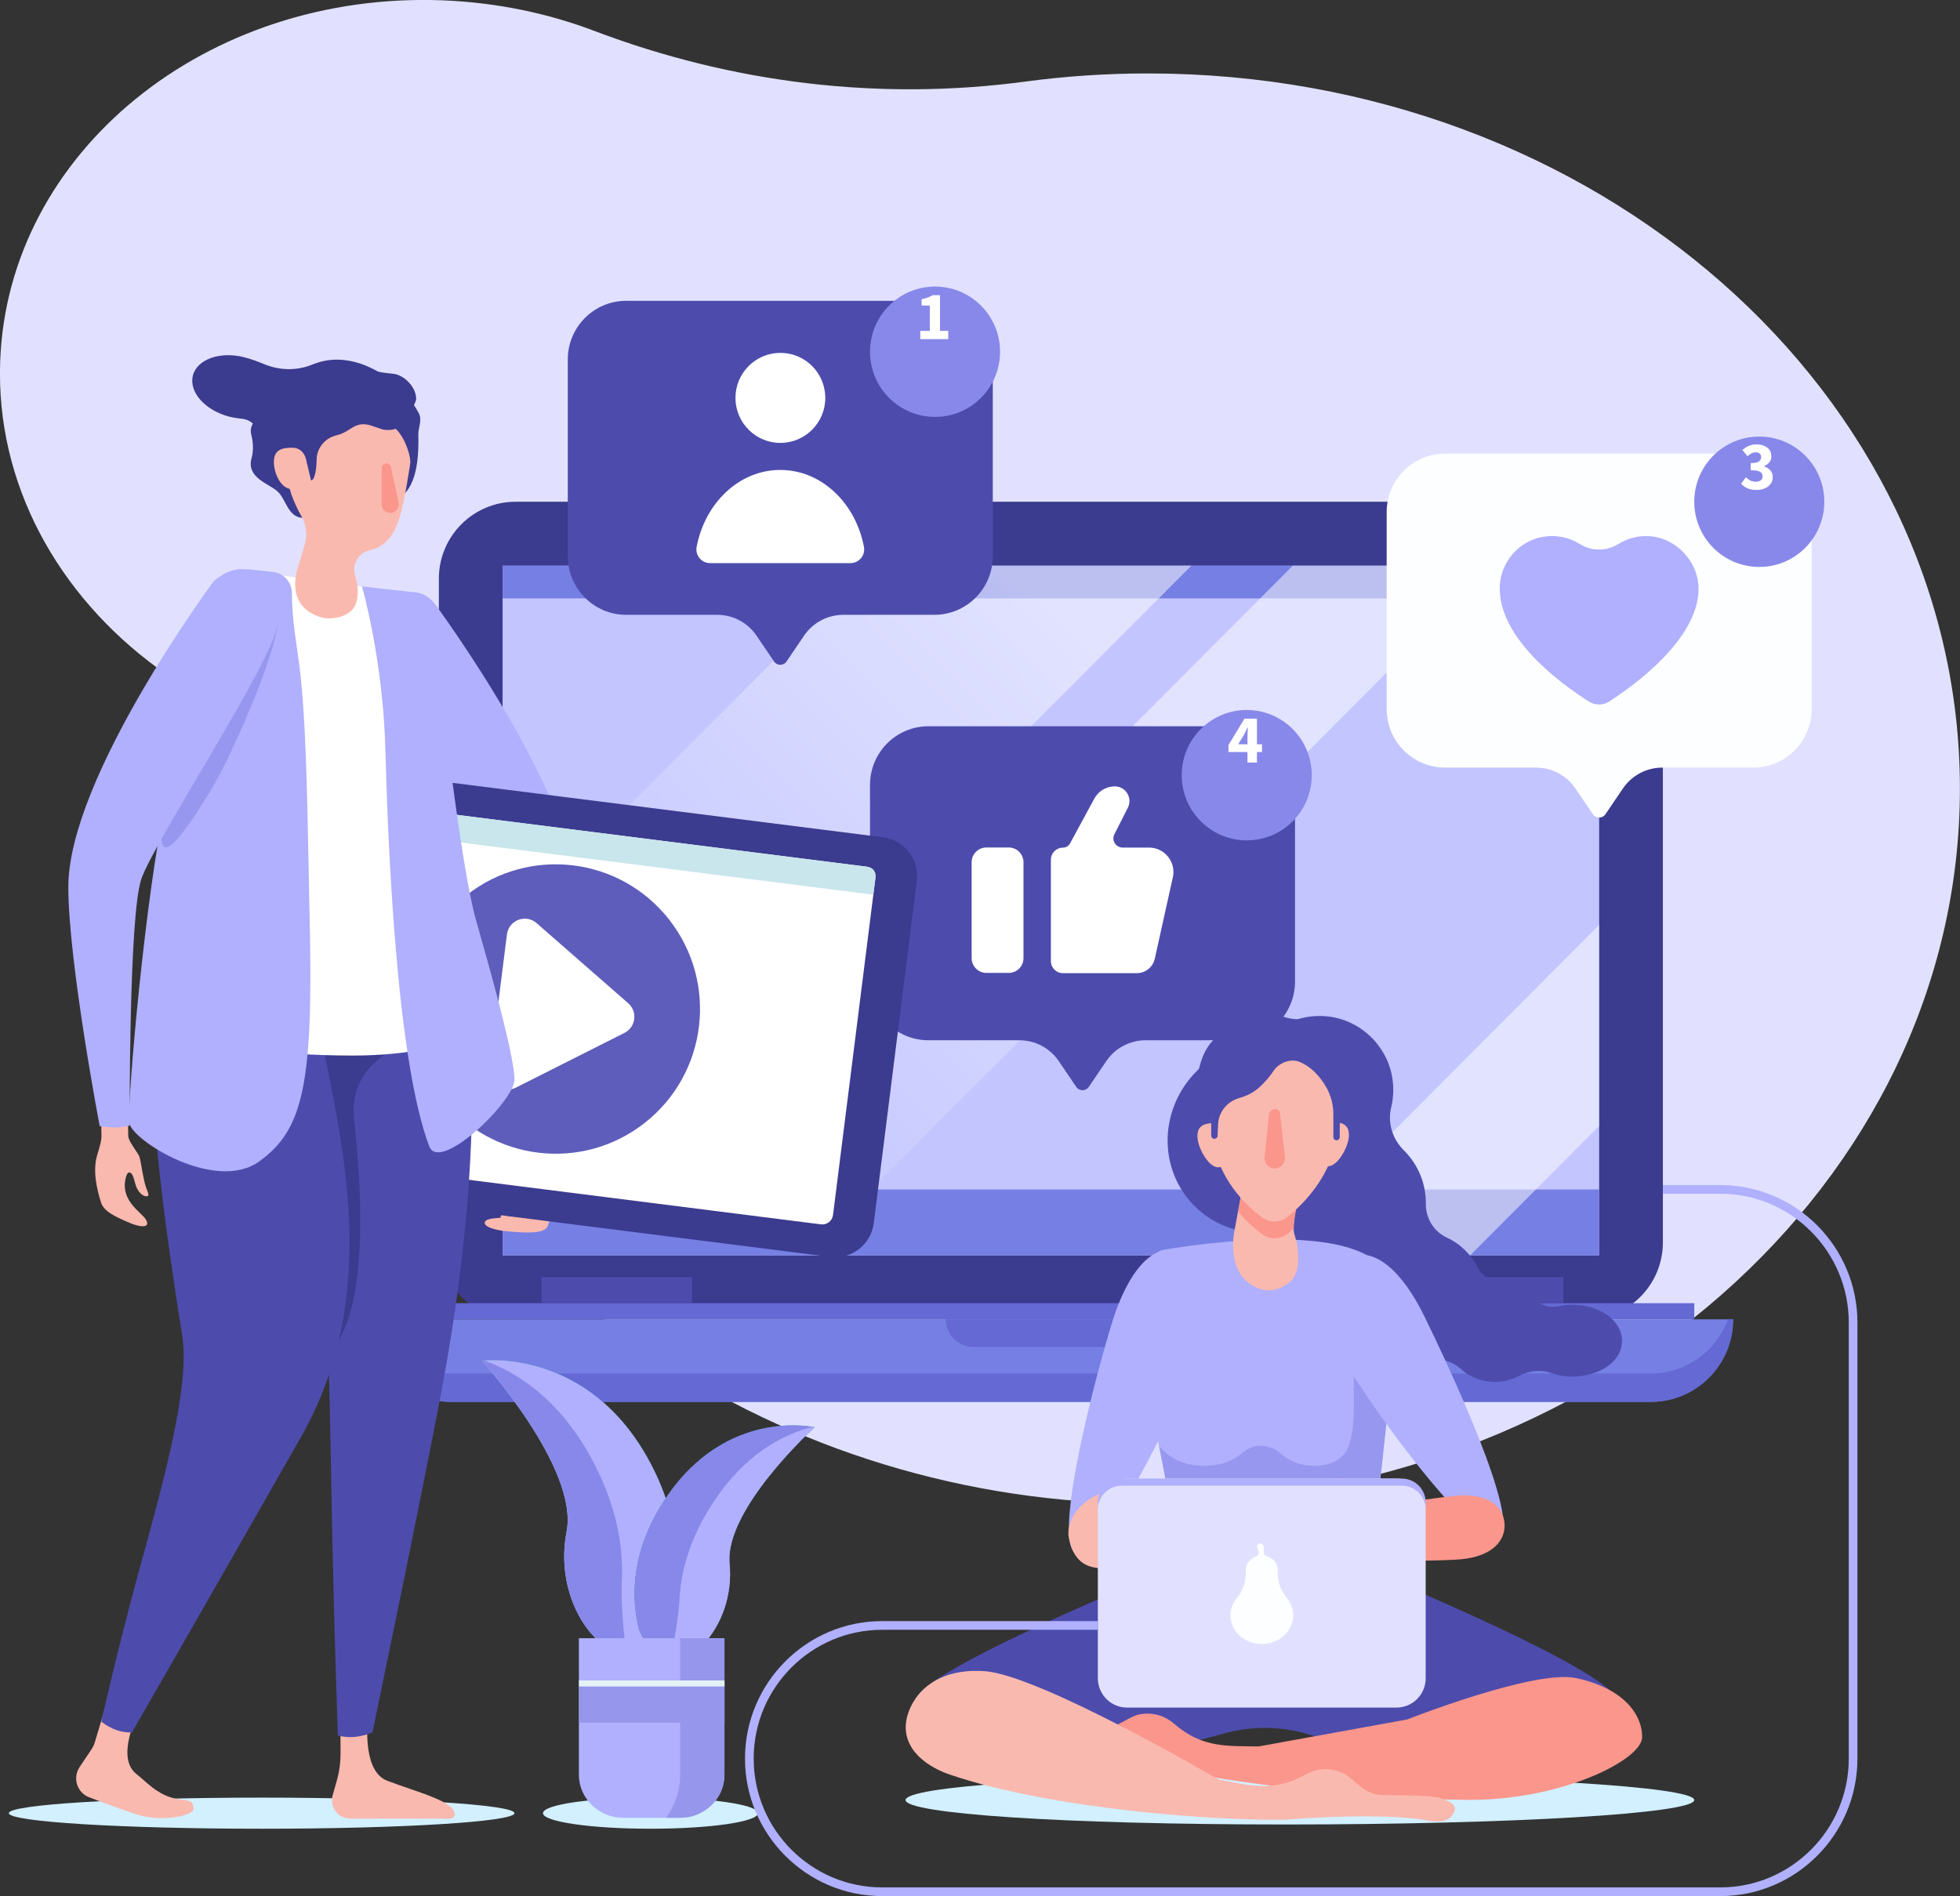 <svg width="340" height="329" viewBox="0 0 340 329" fill="none" xmlns="http://www.w3.org/2000/svg">
<rect x="0" y="0" width="340" height="329" fill="#333333" stroke="none"/>
<g clip-path="url(#clip0_0_640)">
<path d="M199.139 12.743C191.89 12.743 184.761 13.226 177.813 14.161C152.592 17.539 127.07 14.447 103.157 5.384C95.02 2.292 86.162 0.437 76.837 0.06C35.704 -1.553 1.324 26.497 0.03 62.736C-0.722 83.939 10.031 103.242 27.342 115.925C44.202 128.291 56.534 146.313 62.354 167.064C77.935 222.651 135.883 260.911 199.124 260.911C276.924 260.911 339.985 205.354 339.985 136.827C339.985 68.3 276.924 12.743 199.139 12.743Z" fill="#E1E1FF"/>
<path d="M89.245 314.613C89.245 316.106 69.603 317.312 45.39 317.312C21.176 317.312 1.534 316.106 1.534 314.613C1.534 313.12 21.176 311.914 45.39 311.914C69.603 311.914 89.245 313.12 89.245 314.613Z" fill="#D2F0FF"/>
<path d="M131.492 314.613C131.492 316.106 123.145 317.312 112.842 317.312C102.54 317.312 94.193 316.106 94.193 314.613C94.193 313.12 102.54 311.914 112.842 311.914C123.145 311.914 131.492 313.12 131.492 314.613Z" fill="#D2F0FF"/>
<path d="M293.904 312.336C293.904 314.673 262.17 316.574 223.037 316.574C183.904 316.574 157.089 314.673 157.089 312.336C157.089 309.998 183.904 308.098 223.037 308.098C262.17 308.098 293.904 309.998 293.904 312.336Z" fill="#D2F0FF"/>
<path d="M275.149 87.061H89.44C82.089 87.061 76.13 93.036 76.13 100.407V215.578C76.13 222.949 82.089 228.925 89.44 228.925H275.149C282.5 228.925 288.459 222.949 288.459 215.578V100.407C288.459 93.036 282.5 87.061 275.149 87.061Z" fill="#3B3B8F"/>
<path d="M277.405 98.16H87.185V217.825H277.405V98.16Z" fill="#C2C5FF"/>
<path d="M277.405 206.394H87.185V217.825H277.405V206.394Z" fill="#767FE3"/>
<path d="M277.405 98.16H87.185V103.83H277.405V98.16Z" fill="#767FE3"/>
<path d="M286.369 243.236H78.221C70.34 243.236 63.948 236.827 63.948 228.925H300.641C300.641 236.827 294.249 243.236 286.369 243.236Z" fill="#767FE3"/>
<path d="M286.369 238.32H78.221C72.07 238.32 66.836 234.414 64.836 228.94H63.948C63.948 236.842 70.34 243.251 78.221 243.251H286.369C294.249 243.251 300.641 236.842 300.641 228.94H299.754C297.754 234.414 292.52 238.32 286.369 238.32Z" fill="#6469D4"/>
<path d="M293.904 226.12H70.701V228.925H293.904V226.12Z" fill="#6469D4"/>
<path d="M195.74 233.72H168.849C166.217 233.72 164.066 231.579 164.066 228.925H200.522C200.522 231.564 198.387 233.72 195.74 233.72Z" fill="#6469D4"/>
<path d="M120.061 221.611H93.952V226.135H120.061V221.611Z" fill="#4D4CAD"/>
<path d="M271.179 221.611H245.07V226.135H271.179V221.611Z" fill="#4D4CAD"/>
<path style="mix-blend-mode:lighten" opacity="0.51" d="M150.622 98.16L87.185 161.785V217.825H87.32L206.659 98.16H150.622Z" fill="url(#paint0_linear_0_640)"/>
<path style="mix-blend-mode:lighten" opacity="0.51" d="M104.916 217.825H139.718L259.042 98.16H224.255L104.916 217.825Z" fill="url(#paint1_linear_0_640)"/>
<g style="mix-blend-mode:lighten" opacity="0.51">
<path d="M255.026 217.825L277.405 195.385V160.489L220.239 217.825H255.026Z" fill="white"/>
</g>
<path d="M172.218 62.359C172.218 56.749 167.676 52.194 162.082 52.194H108.631C103.036 52.194 98.494 56.749 98.494 62.359V96.516C98.494 102.126 103.036 106.681 108.631 106.681H124.422C127.16 106.681 129.701 108.038 131.235 110.3L134.273 114.779C134.514 115.141 134.92 115.352 135.356 115.352C135.792 115.352 136.198 115.141 136.439 114.779L139.477 110.3C141.011 108.038 143.568 106.681 146.29 106.681H162.082C167.676 106.681 172.218 102.126 172.218 96.516V62.359Z" fill="#4D4CAD"/>
<path d="M224.646 136.178C224.646 130.568 220.104 126.014 214.509 126.014H161.059C155.464 126.014 150.922 130.568 150.922 136.178V170.336C150.922 175.946 155.464 180.501 161.059 180.501H176.85C179.587 180.501 182.129 181.858 183.663 184.12L186.701 188.599C186.942 188.961 187.348 189.172 187.784 189.172C188.22 189.172 188.626 188.961 188.867 188.599L191.905 184.12C193.439 181.858 195.996 180.501 198.718 180.501H214.509C220.104 180.501 224.646 175.946 224.646 170.336V136.178Z" fill="#4D4CAD"/>
<path d="M314.267 88.87C314.267 83.26 309.725 78.706 304.13 78.706H250.68C245.085 78.706 240.543 83.26 240.543 88.87V123.028C240.543 128.638 245.085 133.193 250.68 133.193H266.471C269.208 133.193 271.75 134.55 273.284 136.812L276.322 141.291C276.563 141.653 276.969 141.864 277.405 141.864C277.841 141.864 278.247 141.653 278.488 141.291L281.526 136.812C283.06 134.55 285.617 133.193 288.339 133.193H304.13C309.725 133.193 314.267 128.638 314.267 123.028V88.87Z" fill="#FDFEFF"/>
<path d="M143.162 69.039C143.162 73.352 139.673 76.851 135.372 76.851C131.07 76.851 127.581 73.352 127.581 69.039C127.581 64.726 131.07 61.227 135.372 61.227C139.673 61.227 143.162 64.726 143.162 69.039Z" fill="white"/>
<path d="M147.538 97.708C149.012 97.708 150.14 96.365 149.869 94.903C148.426 87.272 142.485 81.541 135.356 81.541C128.227 81.541 122.287 87.272 120.843 94.903C120.572 96.365 121.7 97.708 123.174 97.708H147.523H147.538Z" fill="white"/>
<path d="M203.441 152.3C204.072 149.63 202.057 147.067 199.32 147.067H194.748C193.635 147.067 192.868 145.966 193.229 144.925L195.65 140.145C196.507 138.456 195.274 136.45 193.394 136.45C191.905 136.45 190.537 137.264 189.83 138.576L185.619 146.343C185.378 146.795 184.897 147.082 184.385 147.082C183.227 147.082 182.295 148.017 182.295 149.178V166.762C182.295 167.923 183.227 168.858 184.385 168.858H197.184C198.703 168.858 200.012 167.803 200.327 166.325L203.426 152.33L203.441 152.3Z" fill="white"/>
<path d="M285.557 93.018C283.797 93.018 282.173 93.515 280.774 94.375C278.729 95.657 276.127 95.702 274.097 94.42C272.262 93.259 269.976 92.731 267.554 93.168C263.464 93.907 260.35 97.512 260.17 101.674C259.779 110.828 271.209 118.941 275.661 121.746C276.729 122.41 278.067 122.41 279.135 121.731C283.436 118.956 294.34 111.099 294.641 102.503C294.821 97.466 290.58 93.018 285.557 93.018Z" fill="#B0B0FF"/>
<path d="M162.202 72.342C168.431 72.342 173.481 67.278 173.481 61.032C173.481 54.785 168.431 49.721 162.202 49.721C155.972 49.721 150.922 54.785 150.922 61.032C150.922 67.278 155.972 72.342 162.202 72.342Z" fill="#8888EA"/>
<path d="M159.643 58.841V57.413H161.299V53.009H159.871V51.917C160.287 51.837 160.639 51.741 160.927 51.629C161.215 51.517 161.495 51.381 161.767 51.221H163.063V57.413H164.491V58.841H159.643Z" fill="white"/>
<path d="M305.183 98.371C311.413 98.371 316.463 93.307 316.463 87.061C316.463 80.814 311.413 75.75 305.183 75.75C298.953 75.75 293.903 80.814 293.903 87.061C293.903 93.307 298.953 98.371 305.183 98.371Z" fill="#8888EA"/>
<path d="M304.686 85.014C304.07 85.014 303.542 84.914 303.102 84.714C302.67 84.514 302.314 84.254 302.034 83.934L302.85 82.818C303.082 83.042 303.338 83.226 303.618 83.37C303.898 83.514 304.198 83.586 304.518 83.586C304.894 83.586 305.194 83.51 305.418 83.358C305.642 83.198 305.754 82.974 305.754 82.686C305.754 82.462 305.698 82.27 305.586 82.11C305.474 81.942 305.27 81.814 304.974 81.726C304.678 81.638 304.254 81.594 303.702 81.594V80.346C304.39 80.346 304.862 80.254 305.118 80.07C305.374 79.878 305.502 79.63 305.502 79.326C305.502 79.062 305.422 78.858 305.262 78.714C305.102 78.562 304.87 78.486 304.566 78.486C304.294 78.486 304.046 78.546 303.822 78.666C303.606 78.786 303.378 78.95 303.138 79.158L302.25 78.078C302.602 77.774 302.974 77.538 303.366 77.37C303.758 77.194 304.186 77.106 304.65 77.106C305.434 77.106 306.066 77.29 306.546 77.658C307.034 78.018 307.278 78.53 307.278 79.194C307.278 79.586 307.166 79.922 306.942 80.202C306.726 80.482 306.414 80.71 306.006 80.886V80.934C306.446 81.062 306.806 81.282 307.086 81.594C307.374 81.898 307.518 82.298 307.518 82.794C307.518 83.266 307.386 83.67 307.122 84.006C306.866 84.334 306.522 84.586 306.09 84.762C305.666 84.93 305.198 85.014 304.686 85.014Z" fill="white"/>
<path d="M216.269 145.815C222.499 145.815 227.549 140.751 227.549 134.505C227.549 128.258 222.499 123.194 216.269 123.194C210.039 123.194 204.989 128.258 204.989 134.505C204.989 140.751 210.039 145.815 216.269 145.815Z" fill="#8888EA"/>
<path d="M214.79 129.146H216.398V127.91C216.398 127.662 216.406 127.378 216.422 127.058C216.446 126.73 216.462 126.446 216.47 126.206H216.422C216.326 126.414 216.226 126.626 216.122 126.842C216.018 127.058 215.91 127.274 215.798 127.49L214.79 129.146ZM216.398 132.314V130.49H213.098V129.278L215.882 124.694H218.042V129.146H218.918V130.49H218.042V132.314H216.398Z" fill="white"/>
<path d="M19.356 292.625L16.438 302.337C16.303 302.76 16.122 303.167 15.867 303.544L13.806 306.62C12.498 308.581 13.445 311.25 15.686 311.929C15.686 311.929 19.341 313.392 23.642 314.809C28.034 316.257 33.568 315.05 33.568 313.889C33.568 311.31 31.162 313.361 27.146 310.662C25.793 309.757 24.905 308.807 23.672 307.827C20.213 305.097 23.236 298.19 25.357 294.299C26.123 292.897 25.311 291.163 23.762 290.831L22.755 290.62C21.281 290.303 19.807 291.178 19.371 292.625H19.356Z" fill="#FAB9AF"/>
<path d="M87.47 209.275C87.906 207.374 88.147 205.414 88.403 204.675C88.508 204.373 89.034 203.634 89.185 203.408C89.591 202.745 90.328 201.795 90.328 201.025L90.388 197.768C90.388 196.2 91.14 194.993 92.719 194.993C94.418 194.993 95.201 196.456 94.99 198.145V200.422C94.84 201.779 95.306 203.076 95.697 204.388C96.509 207.043 95.832 210.179 95.05 212.653C94.569 214.206 90.869 213.904 87.966 213.648C86.011 213.482 83.71 212.864 84.131 211.989C84.778 210.617 91.892 212.396 90.704 208.189C90.644 207.978 90.463 207.465 90.192 207.45C89.41 207.42 89.26 209.169 88.899 210.013C88.373 211.205 87.545 211.687 87.034 211.567C86.493 211.431 87.139 210.647 87.455 209.29L87.47 209.275Z" fill="#FAB9AF"/>
<path d="M75.499 104.871C75.499 104.871 100.765 138.938 100.72 158.015C100.69 171.06 95.276 199.427 95.276 199.427C95.276 199.427 93.847 199.668 92.674 199.668C91.501 199.668 90.072 199.336 90.072 199.336C90.072 199.336 90.237 163.067 88.072 156.598C85.906 150.128 64.836 119.288 64.43 112.487C64.023 105.685 71.227 99.367 75.499 104.856V104.871Z" fill="#B0B0FF"/>
<path d="M153.204 145.286L52.037 132.489C48.345 132.022 44.975 134.644 44.509 138.346L37.036 197.746C36.571 201.448 39.186 204.828 42.878 205.295L144.044 218.092C147.736 218.559 151.107 215.936 151.572 212.234L159.045 152.835C159.511 149.133 156.896 145.753 153.204 145.286Z" fill="#3B3B8F"/>
<path d="M150.231 150.367L53.66 138.151C52.638 138.022 51.705 138.748 51.576 139.772L44.233 198.139C44.104 199.164 44.828 200.1 45.85 200.229L142.421 212.445C143.443 212.574 144.375 211.848 144.504 210.823L151.847 152.456C151.976 151.432 151.253 150.496 150.231 150.367Z" fill="white"/>
<path d="M151.494 155.256L151.885 152.119C151.99 151.289 151.403 150.52 150.576 150.415L53.315 138.109C52.488 138.003 51.721 138.591 51.616 139.421L51.225 142.558L151.494 155.24V155.256Z" fill="#C8E6EB"/>
<path d="M111.845 194.837C122.727 186.279 124.629 170.495 116.094 159.584C107.558 148.673 91.818 146.765 80.936 155.324C70.055 163.883 68.153 179.666 76.688 190.577C85.223 201.489 100.964 203.396 111.845 194.837Z" fill="#5E5DBB"/>
<path d="M84.989 185.538L87.937 162.132C88.252 159.659 91.2 158.528 93.08 160.172L108.977 174.076C110.646 175.539 110.301 178.223 108.33 179.219L89.486 188.72C87.26 189.836 84.688 188.011 84.989 185.538Z" fill="white"/>
<path d="M59.046 296.094L59.076 304.162C59.076 305.806 58.865 307.435 58.414 309.018L57.707 311.506C57.136 313.542 58.67 315.578 60.776 315.563C66.265 315.548 75.635 315.563 78.041 315.563C78.432 315.563 78.823 315.292 78.853 314.9C79.064 312.547 72.266 310.964 67.152 308.973C63.257 307.465 63.468 300.437 63.949 296.35C64.129 294.797 62.836 293.485 61.287 293.606C60.008 293.711 59.016 294.797 59.016 296.079L59.046 296.094Z" fill="#FAB9AF"/>
<path d="M174.986 147.052H171.106C169.694 147.052 168.549 148.199 168.549 149.615V166.249C168.549 167.665 169.694 168.813 171.106 168.813H174.986C176.398 168.813 177.543 167.665 177.543 166.249V149.615C177.543 148.199 176.398 147.052 174.986 147.052Z" fill="white"/>
<path d="M33.448 65.179C34.185 62.328 38.185 60.911 42.412 61.997C43.389 62.253 44.577 62.66 45.841 63.188C48.518 64.304 51.511 64.349 54.203 63.248C55.511 62.721 56.91 62.404 58.399 62.404C64.49 62.404 70.265 67.139 72.641 71.678C73.288 72.9 72.536 74.197 72.566 75.509C72.957 89.851 65.828 87.649 58.083 87.649C50.337 87.649 44.818 83.11 44.818 76.911C44.818 76.655 44.818 76.384 44.848 76.112C44.983 74.378 43.78 72.855 42.051 72.674C41.209 72.583 40.426 72.463 39.78 72.297C35.569 71.211 32.741 68.014 33.463 65.179H33.448Z" fill="#3B3B8F"/>
<path d="M81.409 178.6L70.656 102.82L41.645 98.839L26.545 178.058L81.409 178.6Z" fill="#FAB9AF"/>
<path d="M49.09 179.339L81.245 176.64C81.245 176.64 84.478 200.105 76.357 242.588C72.552 262.509 64.611 300.573 64.611 300.573C62.641 301.433 60.64 301.659 58.61 301.146C58.61 301.146 58.008 284.361 57.632 266.28C57.271 248.937 57.181 230.403 56.083 224.34C53.827 211.959 49.105 179.354 49.105 179.354L49.09 179.339Z" fill="#4D4CAD"/>
<path d="M69.589 181.617C65.318 183.14 60.685 187.257 61.422 194.103C62.821 207.103 63.723 225.109 58.399 233.147C56.64 235.801 57.166 230.387 56.068 224.325C53.812 211.944 49.09 179.339 49.09 179.339L69.589 181.617Z" fill="#3B3B8F"/>
<path d="M55.721 179.747C59.045 197.617 66.46 224.325 52.172 249.419C37.885 274.514 22.89 300.603 22.89 300.603C20.95 300.679 19.205 299.985 17.581 298.733C17.581 298.733 20.093 287.362 23.702 274.076C27.838 258.875 33.087 241.004 31.598 231.684C28.801 214.221 25.582 190.952 26.56 179.656C27.537 168.361 53.992 170.351 55.736 179.747H55.721Z" fill="#4D4CAD"/>
<path d="M80.973 179.686C82.101 179.143 82.733 177.922 82.522 176.685L70.656 102.835L41.645 98.839L26.049 176.821C25.763 178.284 26.695 179.716 28.169 179.988C33.568 181.013 46.608 183.155 61.181 183.155C72.07 183.155 78.191 181.028 80.973 179.686Z" fill="white"/>
<path d="M50.639 102.941C50.639 108.264 51.677 112.547 52.203 117.84C53.286 128.714 53.346 143.146 53.722 159.735C54.369 188.327 52.549 196.049 44.969 201.523C37.389 206.997 22.846 197.874 22.425 194.827C22.003 191.781 25.252 154.411 28.937 138.229C32.621 122.033 42.939 98.763 42.939 98.763L47.315 99.231C49.21 99.427 50.639 101.025 50.639 102.941Z" fill="#B0B0FF"/>
<path d="M36.471 137.294C40.051 131.519 48.187 112.894 48.187 107.631L42.607 98.884C42.607 98.884 32.696 122.53 29.012 138.712C25.327 154.909 32.606 143.553 36.486 137.294H36.471Z" fill="#9797EF"/>
<path d="M62.79 101.749C62.79 101.749 66.445 114.357 66.851 130.116C67.287 146.705 68.806 184.014 74.461 198.899C76.251 203.619 89.245 191.072 89.245 187.332C89.245 183.592 85.816 171.03 82.567 159.629C79.936 150.415 76.416 119.424 75.138 107.812C74.852 105.203 74.461 103.122 71.859 102.775L62.775 101.749H62.79Z" fill="#B0B0FF"/>
<path d="M46.443 72.417C44.668 71.98 43.134 73.639 43.585 75.418C43.886 76.58 44.036 78.043 43.63 79.535C42.713 82.944 46.713 83.924 48.172 85.296C49.631 86.669 49.902 89.579 52.353 89.851C54.805 90.122 60.475 87.92 60.444 85.507C60.414 83.547 52.504 73.941 46.458 72.433L46.443 72.417Z" fill="#3B3B8F"/>
<path d="M58.73 67.938C52.248 67.938 49.842 72.568 49.722 81.119C49.677 84.316 51.105 87.498 52.263 89.519C53.121 91.027 53.361 92.806 52.865 94.465L51.436 99.291C50.474 103.77 52.594 106.228 55.722 107.118C57.272 107.555 59.136 107.224 60.49 106.334C62.099 105.293 62.235 103.046 61.934 101.146L61.573 99.774C61.077 97.919 62.144 95.928 64.024 95.506C69.017 94.405 69.724 89.202 71.063 81.104C72.462 72.674 65.228 67.923 58.745 67.923L58.73 67.938Z" fill="#FAB9AF"/>
<path d="M72.19 69.205C72.19 67.184 70.13 65.013 68.13 64.847C67.679 64.817 66.039 64.621 65.528 64.47L58.504 63.188C54.008 63.188 46.593 65.737 47.526 72.236L48.323 76.64C48.654 78.525 50.172 79.958 52.068 80.199C52.323 80.078 52.609 80.078 52.865 80.199C53.12 80.32 53.301 80.546 53.361 80.832L53.947 83.351C54.745 83.351 54.925 80.621 54.925 79.822C54.925 77.756 56.384 75.976 58.399 75.524C60.866 74.966 61.422 73.036 64.189 73.775C64.204 73.775 66.25 74.468 66.265 74.484C68.641 75.117 71.619 73.383 71.619 70.924C71.619 70.532 72.19 69.688 72.19 69.22V69.205Z" fill="#3B3B8F"/>
<path d="M53.286 81.27C53.286 83.245 52.549 84.859 50.639 84.859C48.729 84.859 47.511 82.129 47.511 80.154C47.511 78.178 48.729 77.681 50.639 77.681C52.549 77.681 53.286 79.294 53.286 81.27Z" fill="#FAB9AF"/>
<path d="M69.138 87.197C69.333 88.132 68.641 89.006 67.694 89.006C66.912 89.006 66.25 88.388 66.205 87.604V81.285C66.205 81.043 66.295 80.817 66.461 80.651C66.626 80.486 66.852 80.395 67.092 80.395C67.423 80.395 67.724 80.636 67.784 80.953L69.138 87.197Z" fill="#FA968C"/>
<path d="M67.152 73.518C69.664 74.197 71.093 78.374 71.183 80.033H71.243C71.754 80.033 72.176 79.611 72.176 79.098V76.384C72.176 75.916 70.762 72.84 70.296 72.84L67.152 73.518Z" fill="#3B3B8F"/>
<path d="M25.101 205.263C24.65 203.363 24.424 201.402 24.169 200.663C24.063 200.362 23.537 199.623 23.387 199.397C22.98 198.733 22.244 197.783 22.244 197.014L22.183 193.756C22.183 192.188 21.431 190.982 19.852 190.982C18.153 190.982 17.371 192.444 17.581 194.134V196.411C17.732 197.768 17.265 199.065 16.874 200.377C16.062 203.031 16.739 206.168 17.521 208.641C18.002 210.194 19.973 211.129 22.665 212.26C23.988 212.803 26.199 213.271 25.342 211.672C24.635 210.345 20.679 208.385 21.868 204.177C21.928 203.966 22.108 203.453 22.379 203.438C23.161 203.408 23.311 205.158 23.672 206.002C24.199 207.193 25.026 207.676 25.537 207.555C26.079 207.42 25.432 206.635 25.116 205.278L25.101 205.263Z" fill="#FAB9AF"/>
<path d="M37.073 100.844C37.073 100.844 11.791 134.912 11.852 153.989C11.882 167.034 17.296 195.4 17.296 195.4C17.296 195.4 18.725 195.642 19.898 195.642C21.071 195.642 22.5 195.31 22.5 195.31C22.5 195.31 22.334 159.041 24.5 152.571C26.666 146.102 47.074 115.186 48.142 108.46C49.285 101.342 43.315 95.476 37.073 100.829V100.844Z" fill="#B0B0FF"/>
<path d="M272.848 226.376C271.991 226.376 271.164 226.466 270.382 226.647C268.788 226.994 267.133 226.482 266.08 225.23C264.501 223.345 262.185 222.168 259.659 222.078C258.23 222.033 256.966 221.264 256.335 219.982C255.222 217.69 253.342 215.835 251.026 214.764C248.725 213.708 247.326 211.416 247.341 208.882C247.386 205.414 246.003 202.051 243.536 199.608C241.551 197.647 240.679 194.857 241.325 192.143C241.716 190.559 241.807 188.87 241.536 187.121C240.679 181.466 236.016 176.987 230.346 176.368C222.631 175.509 216.089 181.556 216.089 189.127C216.089 194.586 219.488 199.231 224.27 201.086C222.676 203.227 221.729 205.866 221.729 208.732C221.729 215.82 227.459 221.565 234.527 221.565C234.994 221.565 235.445 221.535 235.896 221.49C235.565 222.546 235.385 223.661 235.385 224.823C235.385 231.669 241.385 236.51 247.612 235.816C249.747 235.575 251.853 236.163 253.462 237.581C256.199 240.009 260.215 240.476 263.434 238.772C265.163 237.852 267.193 237.566 269.028 238.229C274.292 240.145 281.376 237.551 281.376 232.634C281.376 229.196 277.556 226.406 272.833 226.406L272.848 226.376Z" fill="#4D4CAD"/>
<path d="M279.105 293.138C270.306 285.598 231.068 269.914 231.068 269.914C228.075 268.677 211.622 268.572 208.9 269.793C208.9 269.793 168.308 285.975 160.126 293.183C158.171 294.918 156.607 298.809 157.66 301.357C160.096 307.269 194.958 305.866 211.908 300.905C216.901 299.442 222.195 299.442 227.173 300.995C244.739 306.485 281.391 309.003 284.053 303.046C285.181 300.513 284.835 298.054 279.12 293.153L279.105 293.138Z" fill="#4D4CAD"/>
<path d="M190.04 299.879C193.199 300.437 195.304 298.039 197.485 297.512C198.748 297.21 201.35 297.059 203.756 299.155C208.644 303.423 213.246 302.926 218.345 303.031L244.093 298.356C244.093 298.356 266.141 289.655 273.36 291.163C281.376 292.852 284.865 297.27 284.865 301.417C284.865 305.338 270.893 312.441 254.5 312.306C234.933 312.14 212.088 308.958 205.456 307.45C205.456 307.45 179.031 300.709 178.776 299.502C178.535 298.356 186.882 299.291 190.04 299.849V299.879Z" fill="#FA968C"/>
<path d="M217.533 207.359C217.819 207.42 218.014 207.646 218.029 207.932C218.075 209.094 218.481 210.24 219.278 211.205C220.361 212.517 221.925 213.196 223.489 213.211C224.421 213.211 225.233 213.769 225.67 214.583C226.015 215.216 226.497 215.774 227.174 216.242C228.587 217.207 230.482 217.328 232.016 216.528C232.633 216.212 233.129 215.789 233.52 215.307C234.302 214.342 235.445 213.693 236.679 213.738C237.852 213.784 239.025 213.422 240.002 212.638C241.205 211.672 241.747 210.119 241.717 208.566C241.687 207.178 241.311 206.228 240.754 205.55C240.213 204.886 239.897 204.042 240.017 203.182C240.168 202.126 239.882 201.025 239.16 200.151C238.694 199.593 238.122 199.201 237.491 198.974C236.197 198.507 235.52 197.059 235.866 195.732C236.017 195.174 236.122 194.601 236.212 194.013C236.964 188.825 231.911 183.788 231.911 183.788C230.542 184.437 228.903 184.09 227.941 182.914L226.015 180.576C225.82 180.335 225.474 180.305 225.233 180.501C225.008 180.682 224.963 181.028 225.143 181.255L226.346 182.853C227.64 184.572 227.625 186.91 226.406 188.704C225.67 189.79 225.098 191.027 224.903 192.384C224.707 193.696 224.692 194.963 224.827 196.124C225.008 197.858 223.925 199.774 222.256 200.256C220.105 200.89 217.894 200.513 215.999 199.789C214.465 199.216 213.111 198.235 212.074 196.969L209.547 193.907C209.352 193.666 209.006 193.636 208.765 193.832C208.524 194.028 208.494 194.375 208.69 194.616L209.968 196.169C210.404 196.697 210.63 197.376 210.645 198.055C210.735 201.387 213.036 206.47 217.518 207.344L217.533 207.359Z" fill="#4D4CAD"/>
<path d="M229.429 210.108C236.691 204.251 238 193.795 232.351 186.753C226.703 179.711 216.237 178.751 208.975 184.608C201.713 190.465 200.405 200.921 206.053 207.963C211.702 215.004 222.167 215.965 229.429 210.108Z" fill="#4D4CAD"/>
<path d="M226.542 277.982L217.277 278.269C211.021 278.465 205.577 277.092 204.93 270.849L196.026 225.019C195.906 221.716 198.523 218.474 201.441 216.936C201.441 216.936 227.188 212.155 237.22 217.855L238.002 218.127C240.694 219.65 242.739 222.726 242.739 225.833L237.957 270.366C237.43 276.429 232.573 277.816 226.527 277.997L226.542 277.982Z" fill="#B0B0FF"/>
<path d="M241.115 220.992C240.754 221.626 240.363 222.229 239.956 222.817C236.798 227.341 234.978 232.695 234.858 238.214C234.753 243.04 235.234 248.107 233.79 251.289C232.016 255.18 225.533 255.18 222.33 252.36C222.3 252.33 222.255 252.3 222.225 252.27C220.36 250.58 217.578 250.324 215.683 251.968C214.013 253.431 211.742 254.351 208.885 254.351C205.395 254.351 202.794 252.978 201.079 250.927L204.944 270.834C205.591 277.077 211.035 278.45 217.292 278.254L226.556 277.967C232.617 277.786 237.475 276.399 237.986 270.336L242.769 225.803C242.769 224.099 242.137 222.41 241.13 220.977L241.115 220.992Z" fill="#9797EF"/>
<path d="M209.035 231.684C206.464 239.753 191.514 271.151 186.822 269.642C182.13 268.134 190.507 237.008 193.078 228.94C195.65 220.872 199.876 215.533 204.584 217.041C209.276 218.549 211.622 223.616 209.05 231.684H209.035Z" fill="#B0B0FF"/>
<path d="M231.655 233.389C235.37 240.989 255.477 268.888 259.914 266.702C264.351 264.515 250.77 235.937 247.055 228.337C243.34 220.736 238.377 216.076 233.941 218.248C229.504 220.419 227.94 225.773 231.655 233.389Z" fill="#B0B0FF"/>
<path d="M252.41 259.554C246.92 260.066 212.495 265.103 212.765 268.134C213.051 271.181 247.928 271.075 253.417 270.562C258.907 270.05 261.253 267.29 260.982 264.244C260.696 261.197 257.899 259.041 252.41 259.538V259.554Z" fill="#FA968C"/>
<path d="M226.722 202.564H214.63C215.292 204.223 215.533 206.092 215.187 207.917L214.029 214.161C213.322 219.921 215.668 222.862 218.947 223.752C220.571 224.189 222.466 223.601 223.804 222.395C225.399 220.947 225.383 218.082 224.962 215.699L224.496 213.98C223.864 211.687 226.707 202.579 226.707 202.579L226.722 202.564Z" fill="#FAB9AF"/>
<path d="M226.722 202.564H214.63C215.292 204.223 215.532 206.092 215.201 207.917L214.78 210.21C216.194 211.929 217.698 213.226 218.886 214.115C220.3 215.171 222.09 215.111 223.473 213.98C223.774 213.738 224.09 213.452 224.421 213.15C224.391 210.044 226.722 202.564 226.722 202.564Z" fill="#FA968C"/>
<path d="M212.811 198.175C212.931 200.075 213.036 202.458 211.382 202.549C209.728 202.654 207.848 199.306 207.727 197.406C207.607 195.506 208.645 194.978 210.299 194.872C211.953 194.767 212.69 196.26 212.811 198.16V198.175Z" fill="#FAB9AF"/>
<path d="M228.903 197.979C228.783 199.879 228.677 202.262 230.332 202.352C231.986 202.458 233.866 199.11 233.986 197.21C234.107 195.31 233.069 194.782 231.415 194.676C229.76 194.571 229.023 196.064 228.903 197.964V197.979Z" fill="#FAB9AF"/>
<path d="M232.152 194.36C232.152 202.73 226.662 208.445 223.459 211.069C222.075 212.2 220.285 212.26 218.872 211.19C215.608 208.762 210.104 203.348 210.104 194.48C210.104 184.663 215.428 180.651 221.218 180.651C227.008 180.651 232.152 184.542 232.152 194.345V194.36Z" fill="#FAB9AF"/>
<path d="M222.887 200.784C223.007 201.915 222.06 202.865 220.947 202.745C220.014 202.654 219.322 201.84 219.353 200.89L220.135 193.379C220.165 193.093 220.3 192.837 220.526 192.671C220.751 192.505 221.022 192.414 221.308 192.444C221.699 192.49 222.014 192.806 222.06 193.199L222.902 200.784H222.887Z" fill="#FA968C"/>
<path d="M233.655 181.074C233.655 181.074 233.685 181.044 233.685 181.028C234.648 179.732 231.971 175.388 227.263 176.61C227.248 176.61 227.233 176.61 227.218 176.61C225.549 177.047 223.789 176.896 222.18 176.248C221.082 175.811 219.503 175.464 217.367 175.66C213.577 175.991 212.163 179.038 212.148 179.053C211.682 179.385 211.231 179.762 210.795 180.154C206.915 183.683 207.606 190.786 207.606 190.786C209.065 191.072 210.103 192.354 210.103 193.847V197.044C210.103 197.346 210.344 197.602 210.659 197.602C210.975 197.602 211.201 197.376 211.216 197.074L211.306 195.069C211.411 192.912 212.9 191.117 214.976 190.529C216.239 190.167 217.457 189.579 218.465 188.659C219.443 187.769 220.255 186.804 220.916 185.824C221.879 184.376 223.924 183.592 225.519 184.286C227.579 185.176 229.038 186.88 230.061 188.644C230.873 190.062 231.294 191.69 231.294 193.334V197.3C231.294 197.602 231.534 197.858 231.85 197.858C232.166 197.858 232.407 197.617 232.407 197.3V195.295C232.407 194.616 232.647 193.953 233.068 193.425C235.129 190.801 236.588 185.417 233.685 181.843C233.505 181.617 233.505 181.315 233.685 181.089L233.655 181.074Z" fill="#4D4CAD"/>
<path d="M236.543 261.77C236.543 261.77 235.64 258.679 234.227 257.065C233.249 255.934 229.188 256.914 226.827 257.608C225.639 257.955 224.421 258.106 223.188 258.03C214.179 257.578 196.853 257.819 192.838 258.603C187.423 259.659 184.792 263.942 185.423 266.928C186.431 271.724 189.333 272.809 194.748 271.754C198.613 271 214.555 265.918 223.173 261.981C225.444 260.941 227.955 260.594 230.422 260.926L236.543 261.755V261.77Z" fill="#FAB9AF"/>
<path d="M249.974 312.019C248.154 311.446 242.89 311.552 239.686 311.461C236.483 311.356 234.919 308.581 232.874 307.616C231.7 307.058 229.189 306.379 226.406 307.947C220.752 311.114 216.36 309.682 211.337 308.747C211.337 308.747 180.34 290.605 170.775 289.971C162.609 289.413 158.563 293.651 157.42 297.647C155.976 302.684 159.901 306.273 164.849 307.947C182.401 313.889 210.54 315.955 223.038 315.744C223.038 315.744 239.115 314.357 247.612 315.88C250.831 316.453 251.763 315.488 252.26 314.357C252.726 313.286 251.763 312.607 249.958 312.049L249.974 312.019Z" fill="#FAB9AF"/>
<path d="M242.243 256.552H195.515C192.715 256.552 190.446 258.828 190.446 261.635V291.208C190.446 294.015 192.715 296.29 195.515 296.29H242.243C245.042 296.29 247.311 294.015 247.311 291.208V261.635C247.311 258.828 245.042 256.552 242.243 256.552Z" fill="#E1E1FF"/>
<path d="M243.175 256.552H194.582C192.296 256.552 190.446 258.407 190.446 260.7V261.936C190.446 259.644 192.296 257.789 194.582 257.789H243.175C245.461 257.789 247.311 259.644 247.311 261.936V260.7C247.311 258.407 245.461 256.552 243.175 256.552Z" fill="#B0B0FF"/>
<path d="M223.278 277.364C222.3 276.127 221.654 274.694 221.654 273.156V272.417C221.654 271.286 220.857 270.351 219.744 270.019C219.428 269.929 219.217 269.642 219.217 269.341V268.406C219.217 268.074 218.931 267.818 218.571 267.818C218.405 267.818 218.255 267.893 218.164 267.999C218.059 268.119 218.029 268.27 218.074 268.421L218.315 269.205C218.435 269.582 218.195 269.944 217.819 270.095C216.811 270.472 216.104 271.377 216.104 272.432V272.915C216.104 274.453 215.638 276.007 214.6 277.213C213.668 278.299 213.216 279.762 213.562 281.315C213.983 283.215 215.653 284.753 217.713 285.145C221.233 285.824 224.331 283.381 224.331 280.274C224.331 279.189 223.94 278.178 223.293 277.364H223.278Z" fill="#FDFEFF"/>
<path d="M298.416 329H153.028C139.913 329 129.235 318.293 129.235 305.142C129.235 291.992 139.913 281.285 153.028 281.285H190.446V282.793H153.028C140.741 282.793 130.739 292.821 130.739 305.142C130.739 317.463 140.741 327.492 153.028 327.492H298.416C310.703 327.492 320.704 317.463 320.704 305.142V229.483C320.704 217.162 310.703 207.133 298.416 207.133H288.459V205.625H298.416C311.53 205.625 322.208 216.332 322.208 229.483V305.142C322.208 318.293 311.53 329 298.416 329Z" fill="#B0B0FF"/>
<path d="M83.545 236.088C83.545 236.088 100.449 254.698 98.284 265.797C97.035 272.206 98.735 278.646 102.149 282.959C106.044 287.89 113.865 286.307 115.835 280.335C117.82 274.257 118.723 264.998 112.827 253.868C102.134 233.66 83.56 236.088 83.56 236.088H83.545Z" fill="#1C9585"/>
<path d="M83.545 236.088C83.545 236.088 100.449 254.698 98.284 265.797C97.035 272.206 98.735 278.646 102.149 282.959C106.044 287.89 113.865 286.307 115.835 280.335C117.82 274.257 118.723 264.998 112.827 253.868C102.134 233.66 83.56 236.088 83.56 236.088H83.545Z" fill="#B0B0FF"/>
<path d="M98.283 265.797C97.035 272.206 98.734 278.646 102.148 282.959C102.299 283.155 102.449 283.336 102.615 283.502C103.833 284.783 104.6 286.397 104.72 288.162C104.72 288.388 104.765 288.599 104.78 288.825H108.992C107.954 282.989 107.803 277.816 107.833 274.921C107.894 274.152 107.909 273.337 107.909 272.523V272.508C107.909 267.214 106.675 260.896 103.006 253.838C97.426 243.085 89.996 238.229 83.951 236.058C83.71 236.073 83.56 236.088 83.56 236.088C83.56 236.088 100.464 254.698 98.298 265.797H98.283Z" fill="#8888EA"/>
<path d="M141.297 247.655C141.297 247.655 125.64 261.861 126.558 271.331C127.084 276.791 125.129 282.054 121.941 285.387C118.286 289.202 111.849 287.242 110.691 282.084C109.518 276.836 109.518 269.009 115.353 260.157C125.941 244.111 141.297 247.655 141.297 247.655Z" fill="#1C9585"/>
<path d="M141.297 247.655C141.297 247.655 125.64 261.861 126.558 271.331C127.084 276.791 125.129 282.054 121.941 285.387C118.286 289.202 111.849 287.242 110.691 282.084C109.518 276.836 109.518 269.009 115.353 260.157C125.941 244.111 141.297 247.655 141.297 247.655Z" fill="#8888EA"/>
<path d="M119.55 288.81C119.896 287.634 120.572 286.608 121.505 285.794C121.655 285.658 121.806 285.522 121.941 285.372C125.144 282.039 127.085 276.791 126.558 271.316C125.641 261.846 141.297 247.64 141.297 247.64C141.297 247.64 141.177 247.61 140.981 247.579C135.732 248.907 129.13 252.36 123.58 260.911C119.941 266.521 118.407 271.709 117.971 276.142C117.971 276.142 117.971 276.142 117.971 276.157C117.91 276.851 117.85 277.53 117.835 278.178C117.64 280.44 117.143 284.376 115.985 288.795H119.55V288.81Z" fill="#B0B0FF"/>
<path d="M118 315.412C122.136 315.412 125.655 312.14 125.67 307.993C125.67 307.962 125.67 307.932 125.67 307.902V284.256H100.419V307.902C100.419 307.902 100.419 307.962 100.419 307.993C100.449 312.14 103.968 315.412 108.089 315.412H117.985H118Z" fill="#B0B0FF"/>
<path d="M118.001 315.412C122.137 315.412 125.656 312.14 125.671 307.993C125.671 307.962 125.671 307.932 125.671 307.902V284.256H117.986V307.902C117.986 310.707 117.069 313.301 115.52 315.412H117.986H118.001Z" fill="#9696ED"/>
<path d="M125.686 292.625H100.435V298.899H125.686V292.625Z" fill="#9696ED"/>
<path d="M125.686 291.585H100.435V292.625H125.686V291.585Z" fill="#E4F2F6"/>
</g>
<defs>
<linearGradient id="paint0_linear_0_640" x1="176.941" y1="100.467" x2="96.458" y2="179.919" gradientUnits="userSpaceOnUse">
<stop stop-color="white"/>
<stop offset="1" stop-color="white" stop-opacity="0"/>
</linearGradient>
<linearGradient id="paint1_linear_0_640" x1="208.118" y1="132.046" x2="127.635" y2="211.498" gradientUnits="userSpaceOnUse">
<stop stop-color="white"/>
<stop offset="1" stop-color="white" stop-opacity="0"/>
</linearGradient>
<clipPath id="clip0_0_640">
<rect width="340" height="329" fill="white"/>
</clipPath>
</defs>
</svg>
